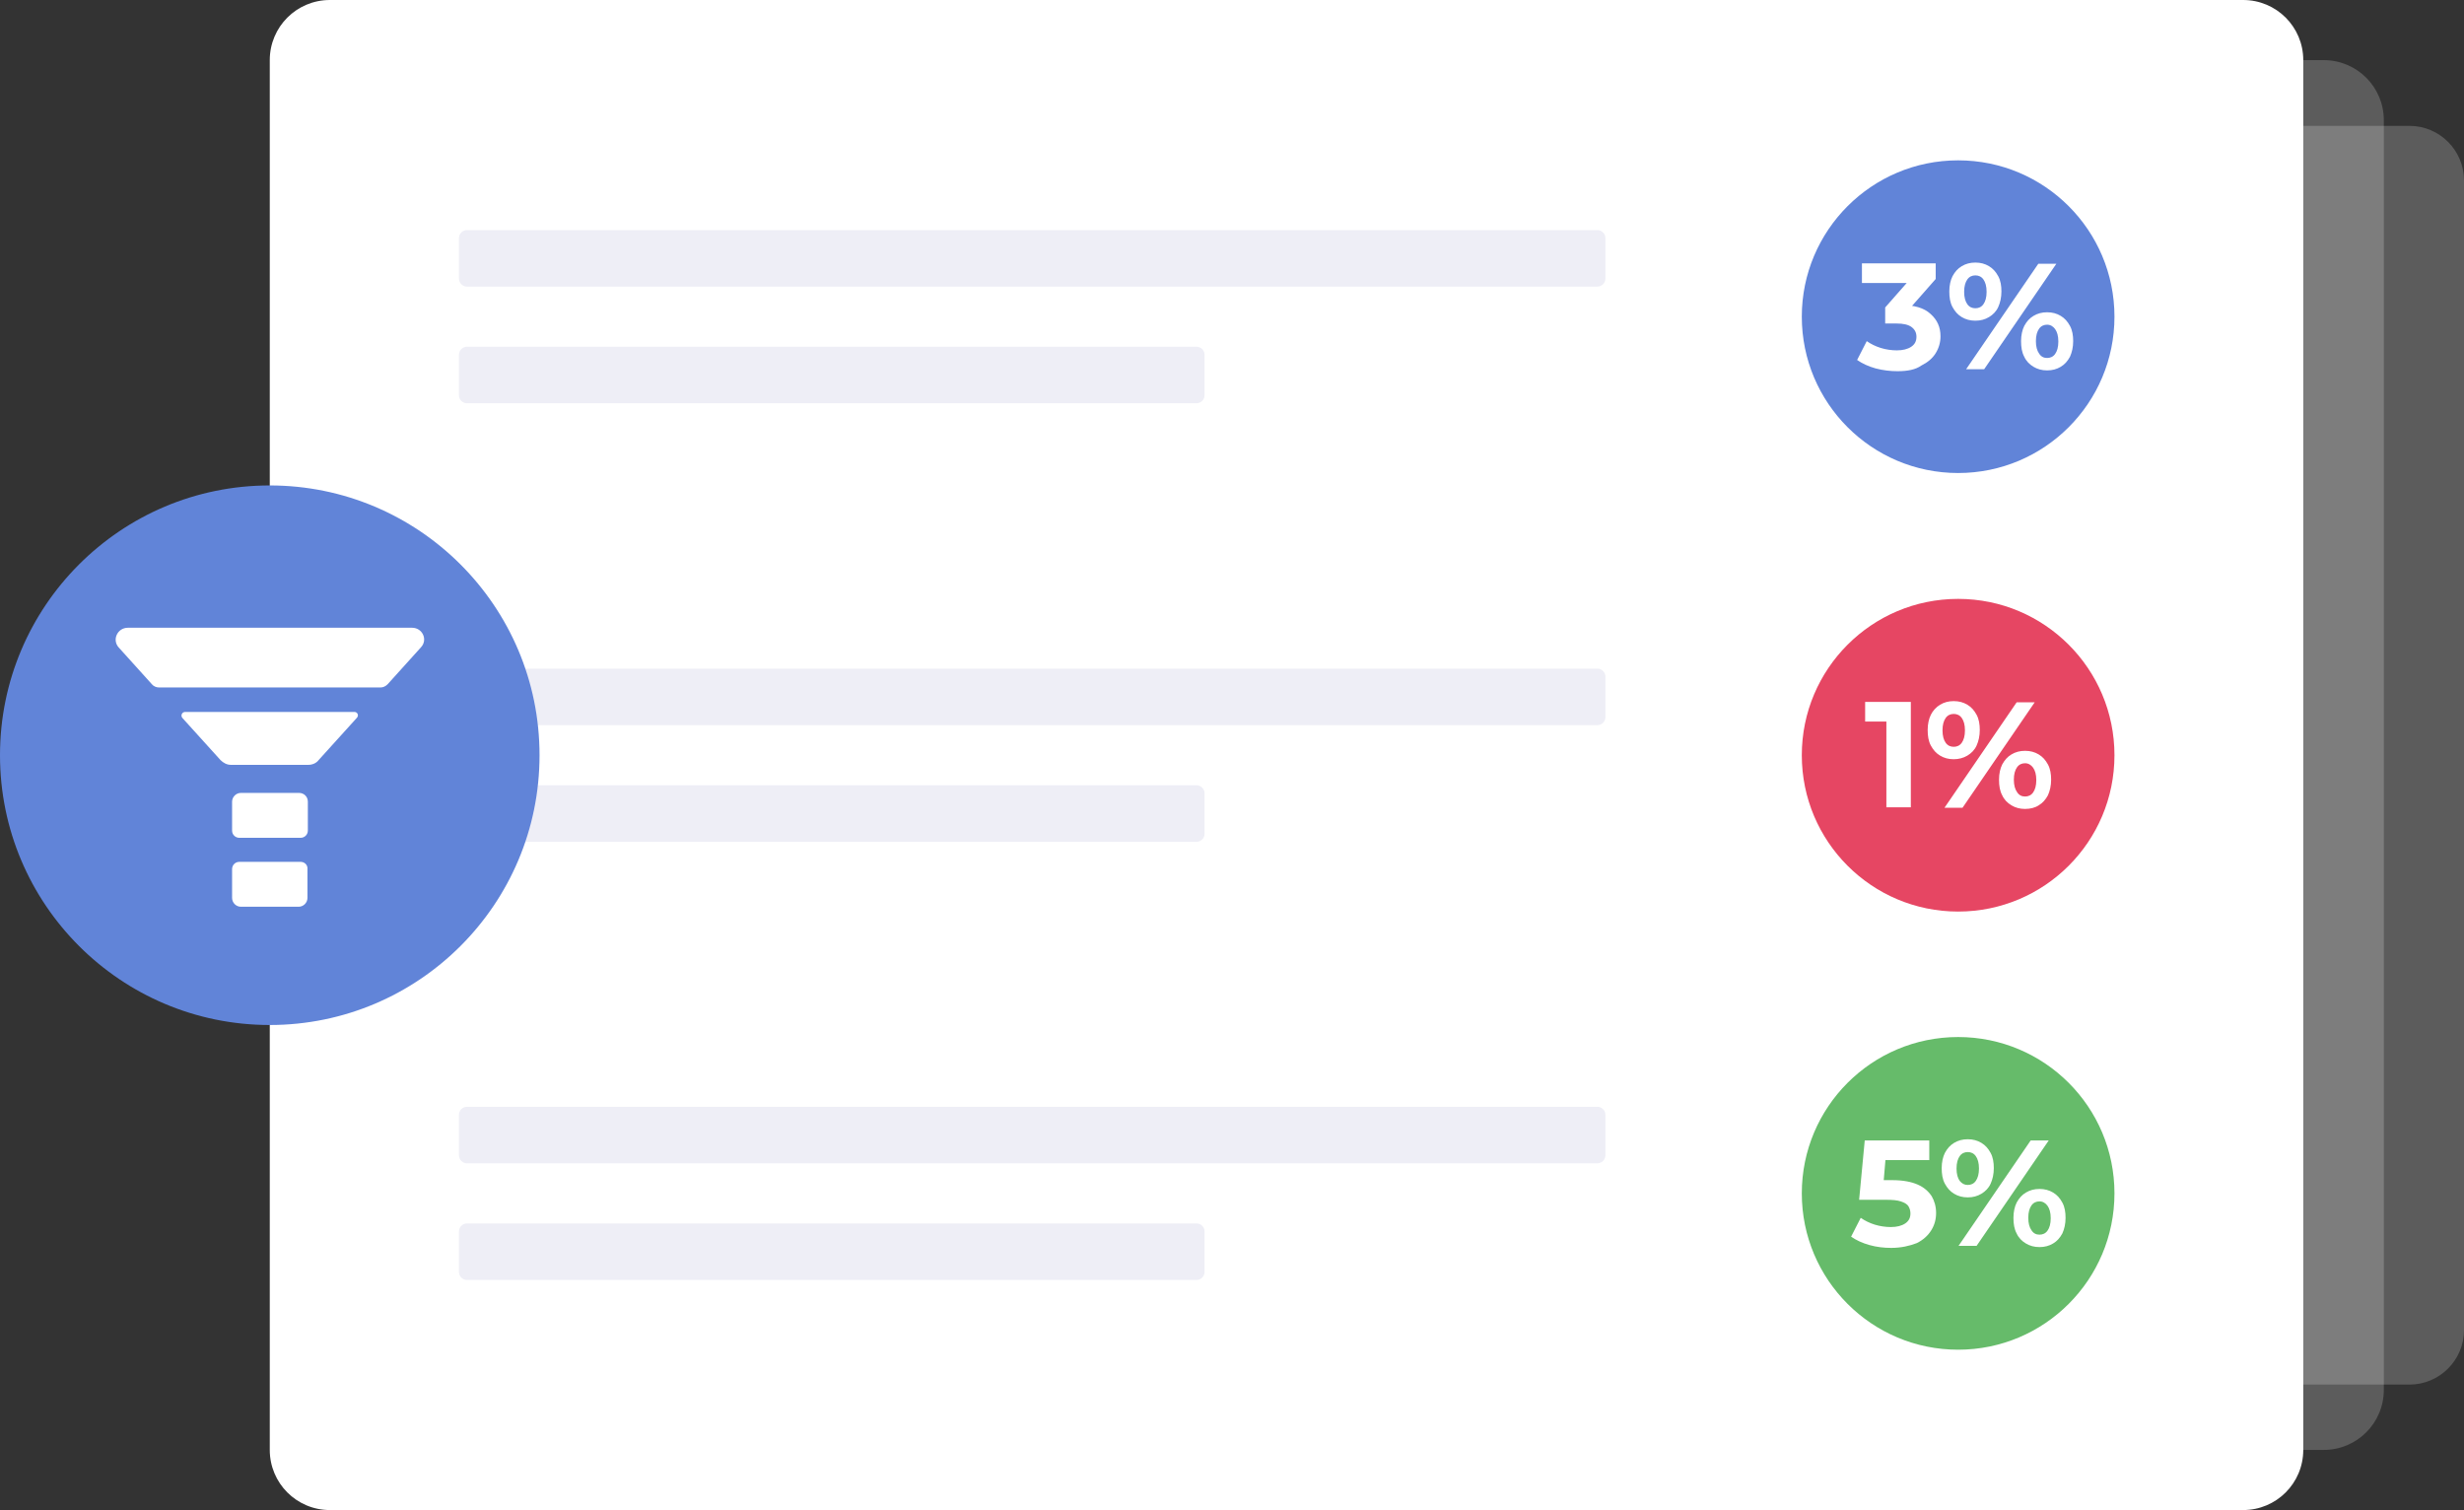 <?xml version="1.0" encoding="UTF-8"?> <svg xmlns="http://www.w3.org/2000/svg" xmlns:xlink="http://www.w3.org/1999/xlink" version="1.1" id="Layer_1" x="0px" y="0px" viewBox="0 0 614.7 376.7" style="enable-background:new 0 0 614.7 376.7;" xml:space="preserve"><rect x="0" y="0" width="614.7" height="376.7" fill="#333333" stroke="none"/> <style type="text/css"> .st0{opacity:0.2;fill:#FFFFFF;} .st1{fill:#FFFFFF;} .st2{fill:#EEEEF6;} .st3{fill:#6184D8;} .st4{fill:#E64663;} .st5{fill:#66BB6A;} </style> <path class="st0" d="M535.8,345.4h65.3c7.5,0,13.6-6.1,13.6-13.6V45c0-7.5-6.1-13.6-13.6-13.6h-65.3c-7.5,0-13.6,6.1-13.6,13.6 v286.8C522.2,339.3,528.3,345.4,535.8,345.4z"></path> <path class="st0" d="M507.6,361.7h72.1c8.3,0,15-6.7,15-15V30c0-8.3-6.7-15-15-15h-72.1c-8.3,0-15,6.7-15,15v316.7 C492.6,355,499.3,361.7,507.6,361.7z"></path> <path class="st1" d="M82.3,376.7h477.3c8.3,0,15-6.7,15-15V15c0-8.3-6.7-15-15-15H82.3c-8.3,0-15,6.7-15,15v346.7 C67.3,370,74,376.7,82.3,376.7z"></path> <g> <g> <g> <path class="st2" d="M298.5,86.5h-182c-1.1,0-2,0.9-2,2v10.1c0,1.1,0.9,2,2,2h182c1.1,0,2-0.9,2-2V88.5 C300.5,87.4,299.6,86.5,298.5,86.5z"></path> <path class="st2" d="M398.5,57.4h-282c-1.1,0-2,0.9-2,2v10.1c0,1.1,0.9,2,2,2h282c1.1,0,2-0.9,2-2V59.4 C400.5,58.3,399.6,57.4,398.5,57.4z"></path> </g> <g> <circle class="st3" cx="488.5" cy="79" r="39"></circle> <g> <path class="st1" d="M473.4,92.6c-1.8,0-3.6-0.2-5.5-0.7c-1.8-0.5-3.3-1.2-4.6-2.1l2.4-4.7c1,0.7,2.2,1.3,3.5,1.7 c1.3,0.4,2.7,0.6,4,0.6c1.5,0,2.7-0.3,3.6-0.9c0.9-0.6,1.3-1.4,1.3-2.5c0-1-0.4-1.8-1.2-2.4c-0.8-0.6-2-0.9-3.8-0.9h-2.8v-4 l7.3-8.3l0.7,2.2h-13.8v-4.9h18.4v3.9l-7.3,8.3l-3.1-1.8h1.8c3.2,0,5.7,0.7,7.3,2.2c1.7,1.5,2.5,3.3,2.5,5.6 c0,1.5-0.4,2.9-1.2,4.2c-0.8,1.3-2,2.3-3.6,3.1C477.9,92.2,475.9,92.6,473.4,92.6z"></path> <path class="st1" d="M492.8,80c-1.3,0-2.4-0.3-3.4-0.9c-1-0.6-1.7-1.4-2.3-2.5c-0.6-1.1-0.8-2.4-0.8-3.9c0-1.5,0.3-2.8,0.8-3.8 c0.6-1.1,1.3-1.9,2.3-2.5c1-0.6,2.1-0.9,3.4-0.9c1.3,0,2.4,0.3,3.4,0.9c1,0.6,1.7,1.4,2.3,2.5c0.6,1.1,0.8,2.4,0.8,3.8 c0,1.5-0.3,2.8-0.8,3.9s-1.3,1.9-2.3,2.5C495.2,79.7,494.1,80,492.8,80z M492.8,76.9c0.8,0,1.5-0.3,2-1c0.5-0.7,0.8-1.7,0.8-3.1 c0-1.4-0.3-2.4-0.8-3.1c-0.5-0.7-1.2-1-2-1c-0.8,0-1.5,0.3-2,1c-0.5,0.7-0.8,1.7-0.8,3.1c0,1.4,0.3,2.4,0.8,3.1 C491.3,76.6,492,76.9,492.8,76.9z M490.5,92.1l18-26.3h4.5l-18,26.3H490.5z M510.7,92.4c-1.3,0-2.4-0.3-3.4-0.9 c-1-0.6-1.8-1.4-2.3-2.5c-0.6-1.1-0.8-2.4-0.8-3.9c0-1.5,0.3-2.8,0.8-3.8c0.6-1.1,1.3-1.9,2.3-2.5c1-0.6,2.1-0.9,3.4-0.9 c1.3,0,2.4,0.3,3.4,0.9c1,0.6,1.7,1.4,2.3,2.5c0.6,1.1,0.8,2.4,0.8,3.8c0,1.5-0.3,2.8-0.8,3.9c-0.6,1.1-1.3,1.9-2.3,2.5 C513.1,92.1,512,92.4,510.7,92.4z M510.7,89.3c0.8,0,1.5-0.3,2-1c0.5-0.7,0.8-1.7,0.8-3.1c0-1.4-0.3-2.4-0.8-3.1 c-0.5-0.7-1.2-1.1-2-1.1c-0.8,0-1.5,0.3-2,1c-0.5,0.7-0.8,1.7-0.8,3.1c0,1.4,0.3,2.4,0.8,3.1C509.2,89,509.9,89.3,510.7,89.3z"></path> </g> </g> </g> <g> <g> <path class="st2" d="M298.5,195.9h-182c-1.1,0-2,0.9-2,2V208c0,1.1,0.9,2,2,2h182c1.1,0,2-0.9,2-2v-10.1 C300.5,196.8,299.6,195.9,298.5,195.9z"></path> <path class="st2" d="M398.5,166.8h-282c-1.1,0-2,0.9-2,2v10.1c0,1.1,0.9,2,2,2h282c1.1,0,2-0.9,2-2v-10.1 C400.5,167.7,399.6,166.8,398.5,166.8z"></path> </g> <g> <circle class="st4" cx="488.5" cy="188.4" r="39"></circle> <g> <path class="st1" d="M470.6,201.5v-24.1l2.6,2.6h-7.9v-4.9h11.4v26.3H470.6z"></path> <path class="st1" d="M487.4,189.4c-1.3,0-2.4-0.3-3.4-0.9c-1-0.6-1.7-1.4-2.3-2.5s-0.8-2.4-0.8-3.9c0-1.5,0.3-2.8,0.8-3.8 s1.3-1.9,2.3-2.5c1-0.6,2.1-0.9,3.4-0.9c1.3,0,2.4,0.3,3.4,0.9c1,0.6,1.7,1.4,2.3,2.5s0.8,2.4,0.8,3.8c0,1.5-0.3,2.8-0.8,3.9 s-1.3,1.9-2.3,2.5C489.8,189.1,488.6,189.4,487.4,189.4z M487.4,186.3c0.8,0,1.5-0.3,2-1c0.5-0.7,0.8-1.7,0.8-3.1 c0-1.4-0.3-2.4-0.8-3.1c-0.5-0.7-1.2-1-2-1c-0.8,0-1.5,0.3-2,1c-0.5,0.7-0.8,1.7-0.8,3.1c0,1.4,0.3,2.4,0.8,3.1 C485.9,186,486.6,186.3,487.4,186.3z M485.1,201.5l18-26.3h4.5l-18,26.3H485.1z M505.2,201.8c-1.3,0-2.4-0.3-3.4-0.9 c-1-0.6-1.8-1.4-2.3-2.5c-0.6-1.1-0.8-2.4-0.8-3.9c0-1.5,0.3-2.8,0.8-3.8c0.6-1.1,1.3-1.9,2.3-2.5c1-0.6,2.1-0.9,3.4-0.9 c1.3,0,2.4,0.3,3.4,0.9c1,0.6,1.7,1.4,2.3,2.5c0.6,1.1,0.8,2.4,0.8,3.8c0,1.5-0.3,2.8-0.8,3.9c-0.6,1.1-1.3,1.9-2.3,2.5 C507.7,201.5,506.5,201.8,505.2,201.8z M505.2,198.7c0.8,0,1.5-0.3,2-1c0.5-0.7,0.8-1.7,0.8-3.1c0-1.4-0.3-2.4-0.8-3.1 c-0.5-0.7-1.2-1.1-2-1.1c-0.8,0-1.5,0.3-2,1c-0.5,0.7-0.8,1.7-0.8,3.1c0,1.4,0.3,2.4,0.8,3.1 C503.7,198.4,504.4,198.7,505.2,198.7z"></path> </g> </g> </g> <g> <g> <path class="st2" d="M298.5,305.2h-182c-1.1,0-2,0.9-2,2v10.1c0,1.1,0.9,2,2,2h182c1.1,0,2-0.9,2-2v-10.1 C300.5,306.1,299.6,305.2,298.5,305.2z"></path> <path class="st2" d="M398.5,276.1h-282c-1.1,0-2,0.9-2,2v10.1c0,1.1,0.9,2,2,2h282c1.1,0,2-0.9,2-2v-10.1 C400.5,277,399.6,276.1,398.5,276.1z"></path> </g> <g> <circle class="st5" cx="488.5" cy="297.7" r="39"></circle> <g> <path class="st1" d="M471.8,311.3c-1.8,0-3.6-0.2-5.4-0.7c-1.8-0.5-3.3-1.2-4.6-2.1l2.4-4.7c1,0.7,2.2,1.3,3.5,1.7 c1.3,0.4,2.7,0.6,4,0.6c1.5,0,2.7-0.3,3.6-0.9c0.9-0.6,1.3-1.4,1.3-2.5c0-0.7-0.2-1.3-0.5-1.8s-1-0.9-1.9-1.2 c-0.9-0.3-2.1-0.4-3.7-0.4h-6.7l1.4-14.8h16.1v4.9h-13.9l3.2-2.8l-0.9,10.6l-3.2-2.8h5.6c2.6,0,4.7,0.4,6.3,1.1 c1.6,0.7,2.7,1.7,3.5,2.9c0.7,1.2,1.1,2.6,1.1,4.2c0,1.6-0.4,3-1.2,4.3c-0.8,1.3-2,2.4-3.6,3.2 C476.4,310.8,474.3,311.3,471.8,311.3z"></path> <path class="st1" d="M490.9,298.7c-1.3,0-2.4-0.3-3.4-0.9c-1-0.6-1.7-1.4-2.3-2.5c-0.6-1.1-0.8-2.4-0.8-3.9 c0-1.5,0.3-2.8,0.8-3.8c0.6-1.1,1.3-1.9,2.3-2.5c1-0.6,2.1-0.9,3.4-0.9c1.3,0,2.4,0.3,3.4,0.9c1,0.6,1.7,1.4,2.3,2.5 s0.8,2.4,0.8,3.8c0,1.5-0.3,2.8-0.8,3.9s-1.3,1.9-2.3,2.5C493.3,298.4,492.2,298.7,490.9,298.7z M490.9,295.6c0.8,0,1.5-0.3,2-1 c0.5-0.7,0.8-1.7,0.8-3.1c0-1.4-0.3-2.4-0.8-3.1c-0.5-0.7-1.2-1-2-1c-0.8,0-1.5,0.3-2,1c-0.5,0.7-0.8,1.7-0.8,3.1 c0,1.4,0.3,2.4,0.8,3.1C489.5,295.3,490.1,295.6,490.9,295.6z M488.6,310.8l18-26.3h4.5l-18,26.3H488.6z M508.8,311.1 c-1.3,0-2.4-0.3-3.4-0.9c-1-0.6-1.8-1.4-2.3-2.5c-0.6-1.1-0.8-2.4-0.8-3.9c0-1.5,0.3-2.8,0.8-3.8c0.6-1.1,1.3-1.9,2.3-2.5 c1-0.6,2.1-0.9,3.4-0.9c1.3,0,2.4,0.3,3.4,0.9c1,0.6,1.7,1.4,2.3,2.5c0.6,1.1,0.8,2.4,0.8,3.8c0,1.5-0.3,2.8-0.8,3.9 c-0.6,1.1-1.3,1.9-2.3,2.5C511.2,310.8,510.1,311.1,508.8,311.1z M508.8,308c0.8,0,1.5-0.3,2-1c0.5-0.7,0.8-1.7,0.8-3.1 c0-1.4-0.3-2.4-0.8-3.1c-0.5-0.7-1.2-1.1-2-1.1c-0.8,0-1.5,0.3-2,1c-0.5,0.7-0.8,1.7-0.8,3.1c0,1.4,0.3,2.4,0.8,3.1 C507.3,307.7,508,308,508.8,308z"></path> </g> </g> </g> </g> <g> <circle class="st3" cx="67.3" cy="188.4" r="67.3"></circle> <g> <path class="st1" d="M75,215l-15.3,0c-1,0-1.8,0.8-1.8,1.8l0,7.2c0,1.2,1,2.2,2.2,2.2h14.4c1.2,0,2.2-1,2.2-2.2l0-7.2 C76.8,215.8,76,215,75,215z"></path> <path class="st1" d="M74.6,197.8H60.1c-1.2,0-2.2,1-2.2,2.2l0,7.2c0,1,0.8,1.8,1.8,1.8l15.3,0c1,0,1.8-0.8,1.8-1.8l0-7.2 C76.8,198.7,75.8,197.8,74.6,197.8z"></path> <path class="st1" d="M88.4,177.6l-42.2,0c-0.8,0-1.2,0.9-0.7,1.5l9.5,10.5c0.7,0.7,1.6,1.2,2.6,1.2l19.3,0c1,0,2-0.4,2.6-1.2 l9.5-10.5C89.6,178.5,89.2,177.6,88.4,177.6z"></path> <path class="st1" d="M102.8,156.6l-70.9,0c-2.6,0-4,3-2.3,4.9l8.3,9.2c0.4,0.5,1.1,0.8,1.8,0.8l55.2,0c0.7,0,1.3-0.3,1.8-0.8 l8.3-9.2C106.8,159.6,105.4,156.6,102.8,156.6z"></path> </g> </g> </svg> 